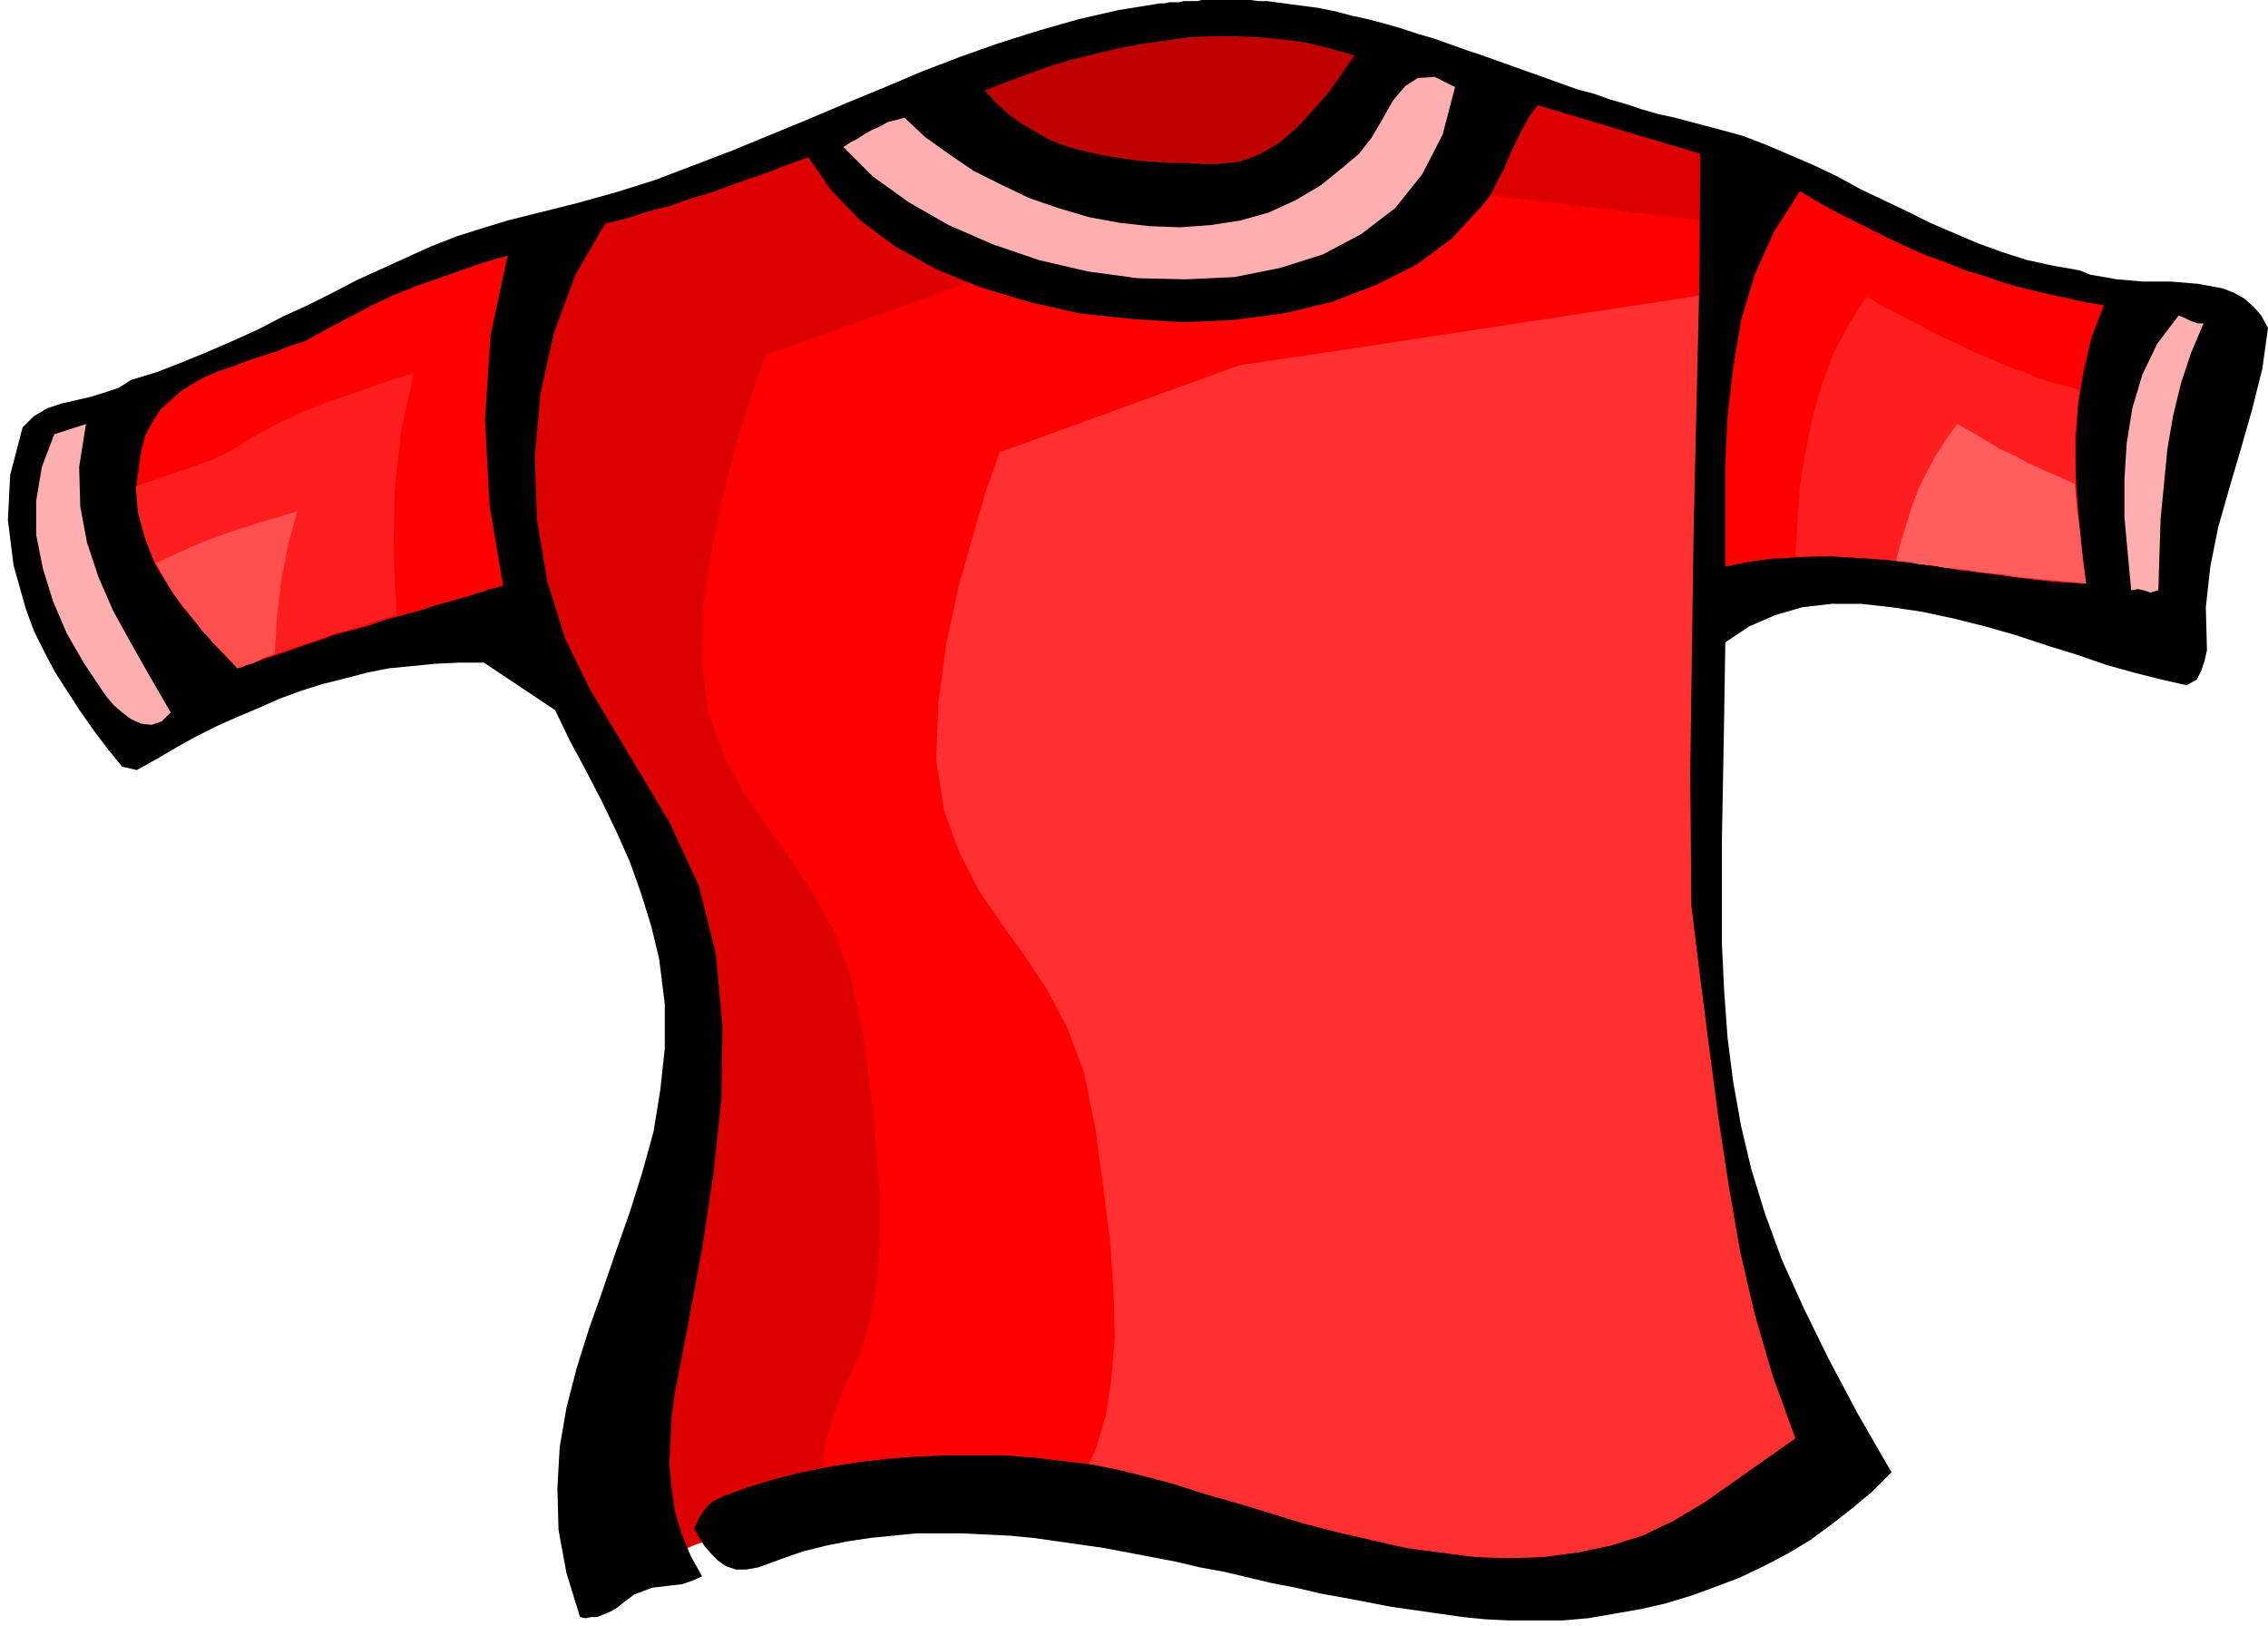 <svg xmlns="http://www.w3.org/2000/svg" fill-rule="evenodd" height="1.438in" preserveAspectRatio="none" stroke-linecap="round" viewBox="0 0 2006 1438" width="2.006in"><style>.pen1{stroke:none}.brush3{fill:red}.brush7{fill:#ffafaf}.brush8{fill:#ff1e1e}</style><path class="pen1" style="fill:#d00" d="m509 193-3 9-9 25-11 37-13 46-11 52-7 53-2 51 7 46 14 38 17 33 20 29 20 27 20 30 19 33 15 40 11 49 7 52 5 48 3 44v40l-2 37-6 33-9 30-13 27-13 33-9 42-6 48-3 49-2 45v74l1-1 4-1 6-3 8-3 9-4 12-5 13-4 14-6 15-5 16-5 17-5 17-4 18-5 18-3 18-3 18-2 19-2 22-1h50l28 1 28 1 29 1 30 2 28 3 28 2 27 3 25 4 22 3 20 4 16 3 13 4 12 3 13 4 14 3 15 4 16 3 17 4 17 3 17 3 17 3 18 3 16 2 17 1 15 1h29l12-1 24-4 25-6 24-9 23-9 20-9 17-9 13-7 8-4 7-5 13-10 15-12 16-14 16-13 13-12 9-8 4-3-73-162-1-6-4-18-6-24-6-29-6-29-6-27-4-21-1-12-2-44-5-80-6-78-2-34 19-247 28-255-10-61-184-60-216-26-333 52-88 14-214 76z"/><path class="pen1 brush3" d="m677 314-3 9-9 25-12 38-12 46-11 51-8 53-1 51 6 45 14 38 17 31 20 29 20 28 20 30 19 34 15 40 11 50 7 52 5 48 3 44v40l-2 37-6 33-9 30-13 28-9 22-8 27-5 31-4 34 4-1 3-1 4-1h4l3-1h12l19-2 22-1h50l28 1 28 1 29 1 30 2 28 3 28 2 27 3 25 4 22 3 20 4 16 3 13 4 12 3 13 4 14 3 15 4 16 3 17 4 17 3 17 3 17 3 18 3 16 2 17 1 15 1h29l12-1 24-4 25-6 24-9 23-9 20-9 17-9 13-7 8-4 7-5 13-10 15-12 16-14 16-13 13-12 9-8 4-3-73-162-1-6-4-18-6-24-6-29-6-29-6-27-4-21-1-12-2-44-5-80-6-78-2-34 19-247 28-246-25-9-217-26-332 52-90 14-213 76z"/><path class="pen1" style="fill:#ff3030" d="m884 400-3 9-9 25-11 38-13 46-11 51-7 52-2 51 7 45 14 38 17 33 20 29 20 28 20 30 18 34 15 40 10 50 7 52 6 48 3 44 1 40-3 36-5 33-9 30-13 27-3 6-2 7-3 6-3 7 15 1 15 1 15 2 15 1 14 2 14 2 14 1 13 2 13 2 11 2 11 2 11 1 9 2 8 2 8 2 6 2 12 3 13 4 14 3 15 4 16 3 17 4 17 3 17 3 17 3 18 3 16 2 17 1 15 1h29l12-1 24-4 25-6 24-9 23-9 20-9 17-9 13-7 8-4 7-5 13-10 15-12 16-14 16-13 13-12 9-8 4-3-73-162-1-6-4-18-6-24-6-29-6-29-6-27-4-21-1-12-2-44-5-80-6-78-2-34 19-247 22-191-29-3-335 51-88 13-212 77z"/><path class="pen1" style="fill:#000" d="m1496 108 23 6 22 6 21 8 21 9 21 9 21 10 20 11 21 10 21 10 20 10 21 9 21 9 22 8 22 7 23 5 23 4 10 4 12 2 11 2 12 1 12 1h24l12 1 12 1 11 2 11 2 10 4 9 5 8 7 7 8 6 11-5 36-9 36-10 35-10 34-10 35-7 35-4 36 1 38-2 9-3 9-4 8-9 5-22-5-24-6-25-7-26-9-26-8-27-9-28-8-28-7-28-6-27-4-27-3h-26l-26 3-24 7-23 10-21 14-1 63-1 57-1 53v94l2 42 3 41 5 39 7 39 9 38 12 39 15 41 19 42 22 45 26 49 30 52-17 17-18 15-18 14-19 14-20 12-21 11-21 10-21 8-22 8-23 7-22 5-23 4-23 4-23 2h-47l-21-1-20-2-21-3-21-3-21-3-21-4-21-4-22-4-21-5-21-4-21-5-21-5-22-4-21-5-21-4-21-4-21-4-21-3-21-3-21-3-21-2-21-1-21-1h-41l-20 2-20 2-20 3-20 4-20 5-20 7-19 7-11 2h-9l-9-3-7-5-6-6-6-7-5-8-4-7 4-9 5-8 7-7 10-5 22-8 23-7 24-6 25-5 25-4 26-3 26-2 26-1h52l26 2 25 3 25 3 25 5 24 6 23 6 28 9 28 8 30 9 29 9 31 8 30 7 31 7 30 4 31 4 30 1 30-1 30-4 29-6 29-9 27-13 27-16 81-57-20-55-16-55-13-56-10-58-9-59-8-61-8-62-8-65-1-118 3-215 5-215 1-117-144-43-8 11-6 11-6 12-5 11-5 12-6 11-6 12-8 10-26 28-31 23-36 18-39 15-42 10-45 6-45 2-46-3-46-5-44-10-43-13-39-16-36-20-31-23-26-27-20-29-11 4-11 4-10 4-11 4-12 4-11 4-11 4-11 4-11 3-12 4-11 4-12 3-11 3-12 4-11 3-12 3-26 45-19 51-12 54-5 56 2 56 9 54 16 51 22 45 70 117 26 56 15 60 6 64-1 65-7 66-10 66-12 65-12 62-3 21-1 21-1 22 2 21 3 21 6 20 8 19 10 18-9 4-9 3-9 1-8 1-9 1-8 3-8 3-8 6-5 4-4 3-6 3-5 2-5 2h-5l-5 1-5-1-12-39-7-38-1-37 2-36 6-35 9-35 11-35 12-34 12-35 12-34 11-35 10-36 6-37 4-37v-39l-5-40-7-29-9-29-10-28-12-27-13-27-14-27-14-26-13-27-63-42h-22l-21 1-20 2-21 2-20 4-19 5-20 5-19 6-19 7-18 8-19 8-18 8-18 9-18 10-17 10-18 10-13-3-13-16-12-16-12-17-11-17-11-17-10-19-9-18-7-19-11-39-5-40 2-40 11-42 10-10 12-7 12-4 13-3 13-3 13-4 12-4 11-7 23-7 23-9 22-9 23-10 22-10 21-11 22-10 22-11 21-11 22-10 22-10 22-10 23-9 22-7 23-7 24-6 36-9 36-10 35-11 34-13 34-13 34-14 34-14 33-14 34-14 33-14 34-13 34-12 35-11 35-10 35-8 37-6h4l4-1h9l4-1h12l4-1h43l7 1h8l7 1 8 1 7 1 8 1 15 2 15 3 15 4 14 3 15 4 14 4 15 5 14 4 14 5 14 5 15 5 14 5 14 5 14 5 14 5 14 5 14 5 15 4 14 5 14 4 15 5 14 4 14 3 15 4z"/><path class="pen1" style="fill:#bf0000" d="m1198 49-11 16-12 17-14 16-14 15-15 13-17 10-18 7-20 2h-14l-14-1h-14l-15-1-14-1-13-2-14-2-14-3-13-3-13-4-12-5-12-7-12-7-11-8-11-10-10-11 18-7 19-7 19-7 20-6 20-5 21-5 21-4 21-3 21-3 21-1h21l21 1 22 2 21 3 20 5 21 6z"/><path class="pen1 brush7" d="m746 130 6-4 6-3 6-4 7-4 7-3 7-4 8-2 7-2 18 17 21 15 22 15 24 12 25 12 26 9 27 8 27 5 27 3 27 1 27-2 26-4 25-7 24-11 22-13 21-17 13-11 11-14 10-17 9-16 11-13 11-7 15-1 18 9-11 42-18 35-24 30-30 23-34 18-38 12-40 8-43 2-43-1-44-6-43-10-41-14-39-17-35-20-32-23-26-26z"/><path class="pen1 brush3" d="m1861 270-11 28-7 30-5 30-2 31v32l2 32 3 32 4 31-20-1-20-2-19-2-20-3-20-3-20-3-20-2-19-3-20-2-20-2-20-1h-20l-20 1-20 1-21 3-20 4v-89l2-44 5-43 7-42 12-40 17-38 23-36 15 9 16 9 16 8 16 8 16 8 17 8 16 7 17 6 17 7 17 5 17 6 18 5 17 4 18 4 18 4 18 3z"/><path class="pen1 brush8" d="m1588 492 2-31 2-31 5-31 6-29 8-29 10-27 14-27 16-25 11 7 12 6 11 6 12 6 11 6 12 6 11 5 12 6 12 5 12 5 11 5 12 4 12 5 12 4 13 3 12 4-4 42 1 43 4 44 5 42-16-1-16-1-17-2-16-2-16-2-16-2-16-2-16-3-16-2-16-2-16-2-16-1-16-1-16-1h-32z"/><path class="pen1" style="fill:#ff5e5e" d="m1677 496 4-16 5-16 5-16 6-16 7-14 8-15 9-14 10-14 13 7 13 8 12 7 13 6 13 7 13 6 14 6 13 6 2 22 3 22 2 22 3 22-10-1-11-1-10-1-11-1-10-1-11-1-10-2-11-1-10-1-11-2-10-1-11-1-10-2-11-1-10-2-11-1z"/><path class="pen1 brush3" d="m449 226-15 70-5 75 4 76 12 71-15 4-15 5-14 4-15 4-15 5-15 4-15 4-14 5-15 4-15 4-14 5-15 5-14 5-15 5-15 5-14 5-20-21-19-22-17-22-15-24-10-24-7-26-1-26 4-28 4-14 6-11 7-11 9-8 9-8 11-7 11-6 12-5 12-4 13-5 12-4 13-4 12-5 13-4 11-6 11-6 19-10 19-10 19-9 20-8 20-7 20-7 20-7 21-6z"/><path class="pen1 brush8" d="m366 330-11 50-6 54-1 55 3 55-18 5-18 6-18 5-17 6-18 6-17 6-18 6-17 7-17-18-16-18-16-19-13-20-12-20-8-21-6-22-2-23 12-4 11-4 12-4 12-4 11-4 11-4 11-5 10-6 18-11 19-10 19-9 20-8 20-7 20-7 20-7 20-6z"/><path class="pen1" style="fill:#ff4f4f" d="m263 452-8 29-6 31-4 33-2 33-4 2-4 1-4 2-4 2-4 2-5 1-4 2-4 1-10-11-11-11-10-11-9-12-9-11-9-12-7-12-7-13 15-7 15-7 15-6 16-6 15-5 16-5 17-5 16-5z"/><path class="pen1 brush7" d="m1949 286-11 26-9 27-7 29-5 29-3 31-3 31-1 31-1 32-7 2-6-2-5-1-6 1-3-32-3-33v-33l2-32 5-31 9-30 13-27 19-25 5 2 6 3 6 2h5zM151 630l-8 8-9 3-9-1-9-4-8-6-7-6-6-7-5-7-16-24-15-26-12-28-9-29-6-30v-30l5-30 11-29 28-9-6 38 1 35 6 32 10 30 13 30 16 29 17 30 18 31z"/></svg>
